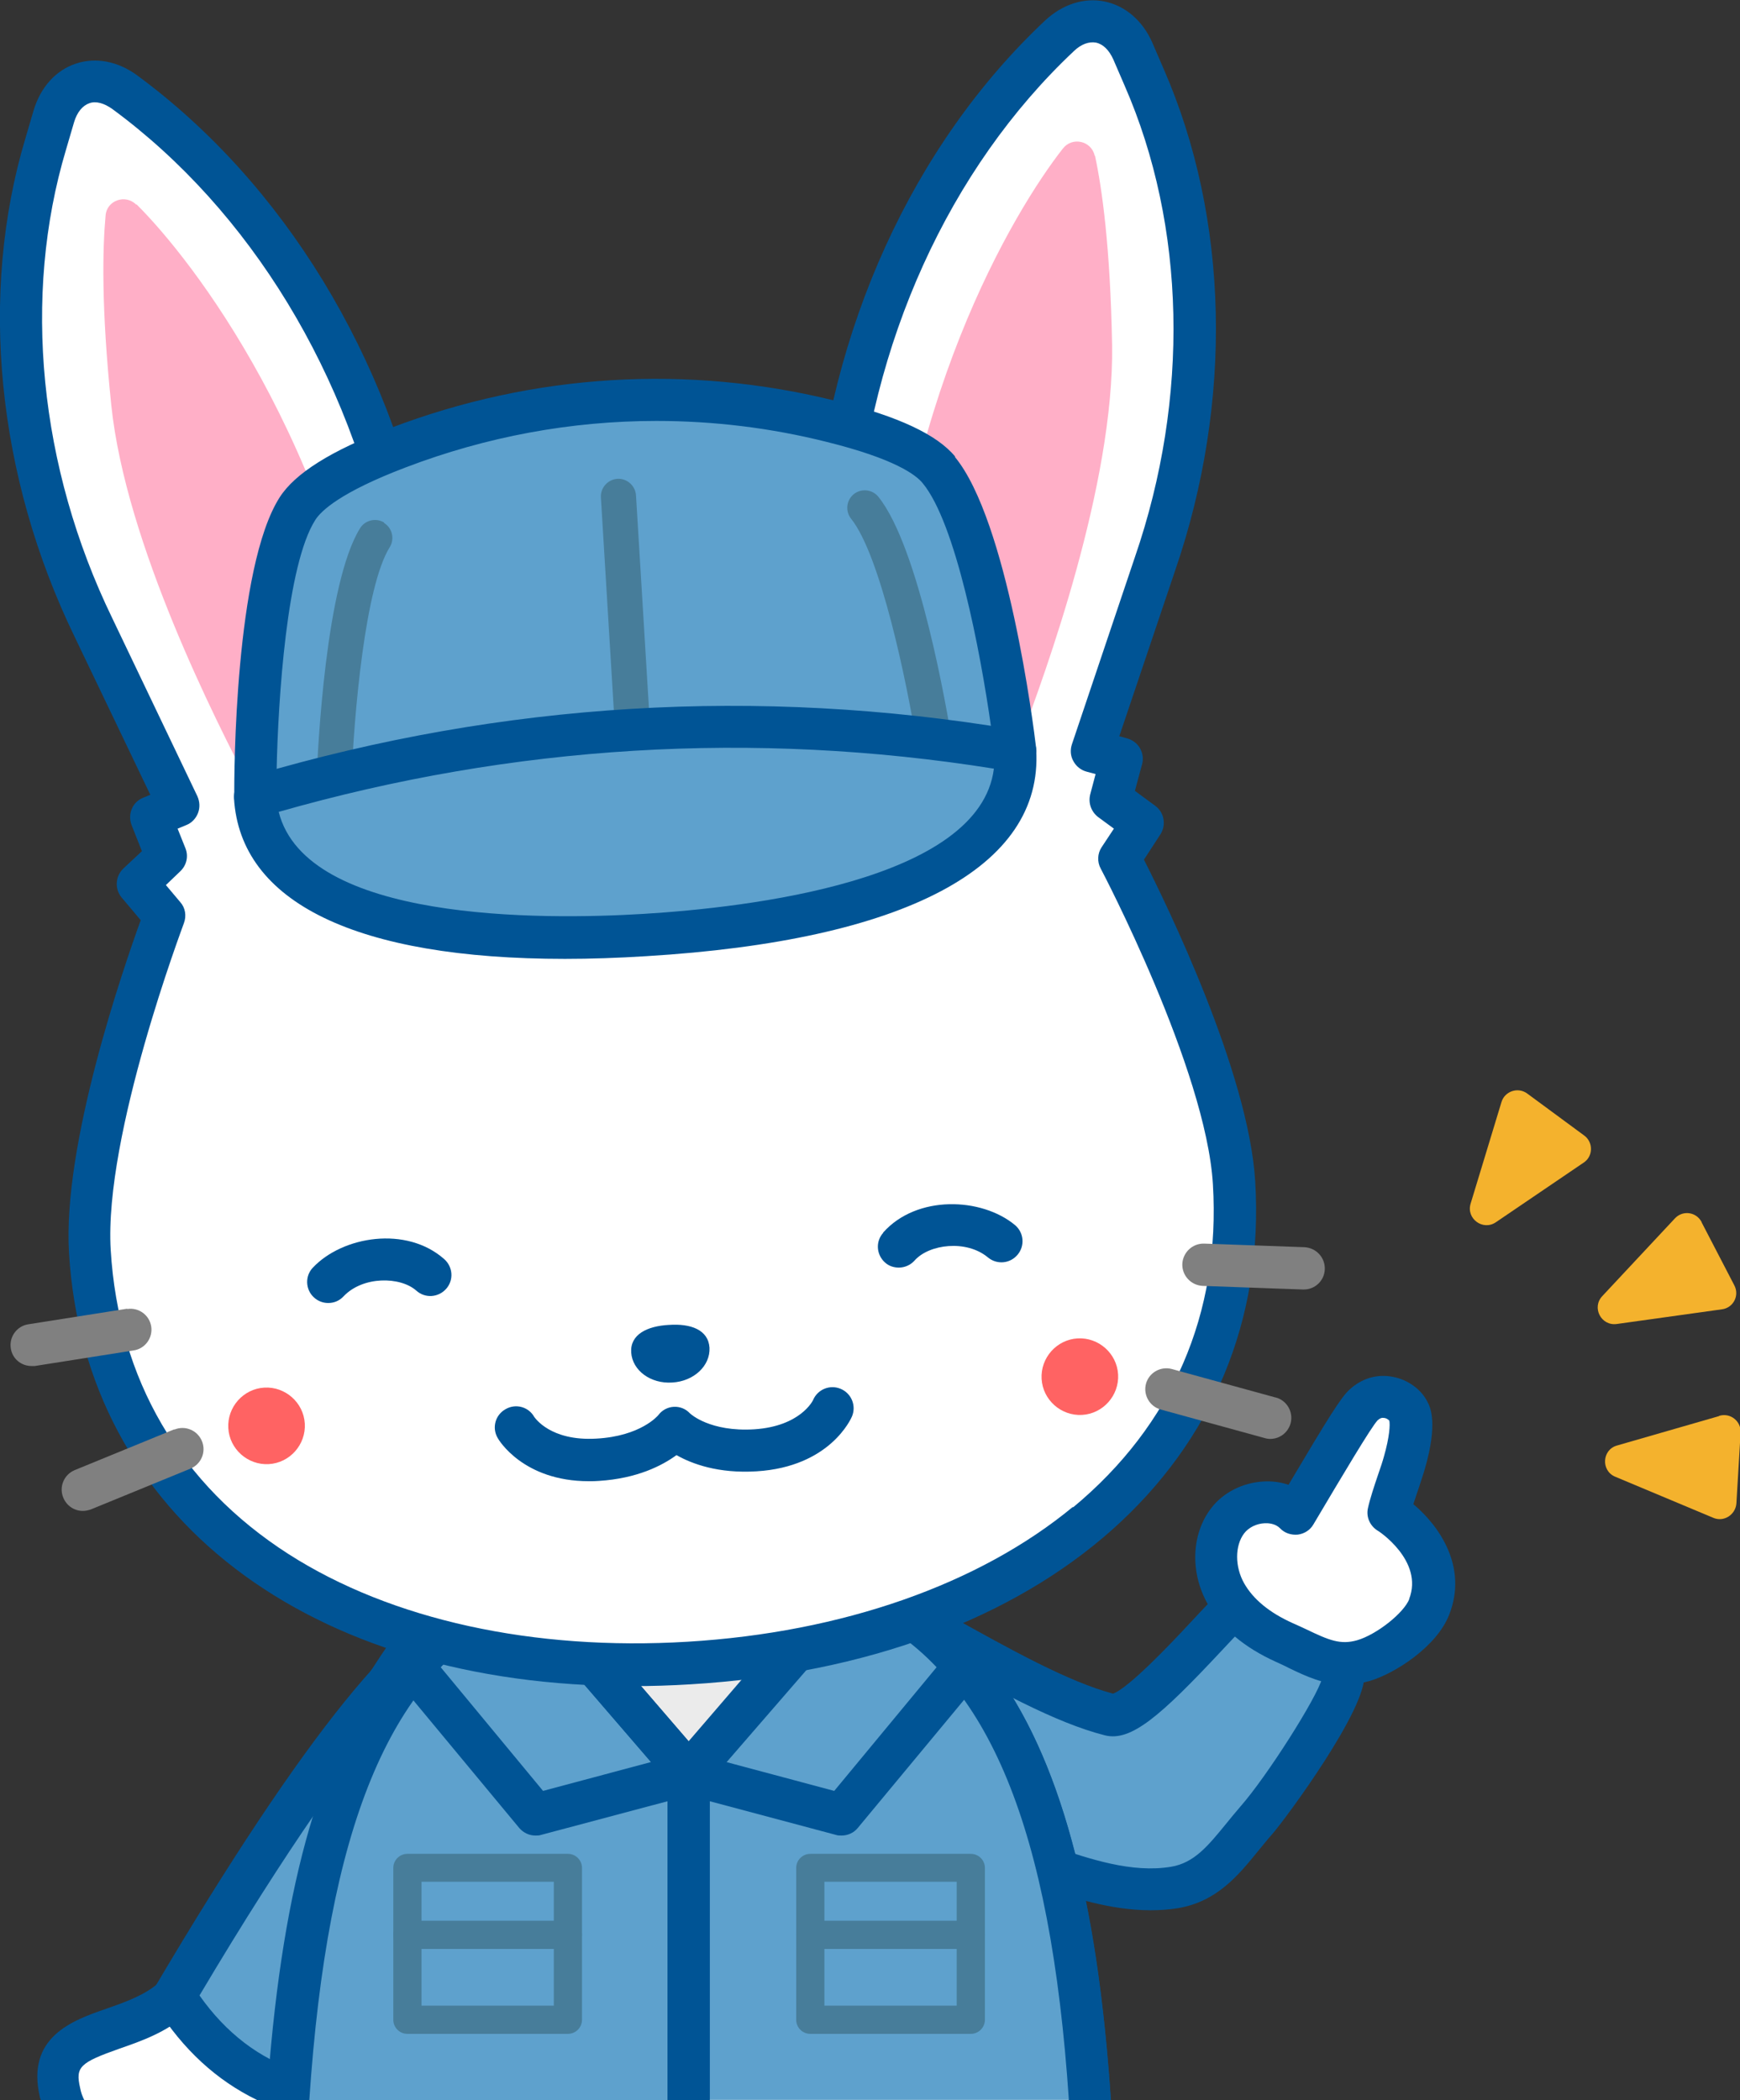<?xml version="1.0" encoding="UTF-8"?>
<svg id="_レイヤー_2" data-name="レイヤー 2" xmlns="http://www.w3.org/2000/svg" width="58" height="70" viewBox="0 0 58 70">
  <rect x="0" y="0" width="58" height="70" fill="#333333" stroke="none"/>
  <defs>
    <style>
      .cls-1 {
        fill: #ebebeb;
      }

      .cls-1, .cls-2, .cls-3, .cls-4, .cls-5, .cls-6, .cls-7, .cls-8, .cls-9 {
        stroke-width: 0px;
      }

      .cls-2 {
        fill: #005495;
      }

      .cls-3 {
        fill: #ffafc7;
      }

      .cls-4 {
        fill: #5ea1cd;
      }

      .cls-5 {
        fill: gray;
      }

      .cls-6 {
        fill: #f4b22d;
      }

      .cls-7 {
        fill: #477d9a;
      }

      .cls-8 {
        fill: #ff6363;
      }

      .cls-9 {
        fill: #fff;
      }
    </style>
  </defs>
  <g id="_コンテンツ" data-name="コンテンツ">
    <g>
      <path class="cls-4" d="M41.3,53.49c-.35.04-3.37,3.9-4.3,3.67-1.65-.41-3.69-1.57-6.15-2.94l1.18,7.04c.94.32,1.89.64,2.83.96,1.39.47,2.86.95,4.3.7,1.28-.22,1.87-1.27,2.72-2.24.86-.98,2.98-4.2,2.9-4.79-.16-1.11-3.1-2.45-3.48-2.4Z"/>
      <path class="cls-2" d="M41.21,52.79c-.36.05-.57.26-1.52,1.28-.62.67-2.07,2.2-2.59,2.38-1.47-.39-3.37-1.44-5.55-2.66l-.35-.19c-.34-.19-.77-.07-.96.27-.19.34-.07.77.27.96l.35.19c2.31,1.29,4.31,2.4,5.97,2.82.87.22,1.86-.65,3.88-2.81.26-.28.57-.61.76-.79.74.24,2.42,1.2,2.6,1.7-.17.64-1.84,3.27-2.72,4.27-.17.2-.33.39-.49.59-.59.72-1.05,1.29-1.82,1.42-1.31.22-2.72-.26-3.96-.68l-2.83-.96c-.37-.12-.77.07-.89.44-.12.37.07.77.44.89l2.83.96c1.08.37,2.38.8,3.72.8.31,0,.61-.02.92-.07,1.29-.22,2-1.08,2.68-1.92.15-.18.3-.37.46-.55.4-.45,3.22-4.25,3.06-5.35-.23-1.58-3.53-3.09-4.27-3ZM41.28,54.18h0,0Z"/>
      <path class="cls-9" d="M2.05,70h7.76c3.21-2.09,7.06-7.76,8.73-10.16,1.75-2.51.79-3.85-.53-5.3-1.33-1.44-3.32-1.05-4.5.66-2.26,3.26-4.81,8.77-7.77,11.42-1.55,1.38-4.27.91-3.76,3.13.02.09.05.17.08.25Z"/>
      <path class="cls-9" d="M18.01,54.54s0,0,.01-.02c0,0,0,0-.01.02Z"/>
      <path class="cls-9" d="M18.04,54.5s.05-.08,0,0h0Z"/>
      <path class="cls-9" d="M18.02,54.52s.01-.02.02-.03c0,0-.01.02-.02.03Z"/>
      <path class="cls-2" d="M1.32,70h1.49c-.06-.12-.11-.25-.14-.41-.16-.7-.01-.84,1.32-1.31.72-.25,1.55-.54,2.23-1.15,2.06-1.85,3.92-5.01,5.57-7.8.81-1.38,1.58-2.68,2.31-3.73.51-.74,1.2-1.19,1.9-1.24.56-.04,1.08.19,1.51.65,1.25,1.36,1.94,2.31.47,4.42l-.26.38c-1.84,2.65-5.66,8.16-8.65,9.83-.14.08-.24.2-.3.35h2.26c2.97-2.36,6.19-6.99,7.85-9.38l.26-.38c.92-1.32,1.24-2.5,1-3.6-.2-.91-.76-1.64-1.35-2.31-.03-.17-.13-.34-.28-.45-.08-.06-.17-.1-.26-.12-.67-.58-1.48-.86-2.33-.8-1.12.08-2.2.75-2.96,1.84-.76,1.1-1.54,2.42-2.36,3.82-1.59,2.71-3.4,5.77-5.3,7.47-.47.42-1.12.65-1.75.87-1.13.39-2.69.94-2.22,2.95,0,.03.02.06.03.09Z"/>
      <path class="cls-4" d="M16.25,54.3c-1.33-1.44-5.55,3.96-10.44,12.24.98,1.56,2.37,2.77,4.27,3.28,3.15-2.22,6.83-7.64,8.45-9.98,1.75-2.51-.96-4.09-2.28-5.54Z"/>
      <path class="cls-2" d="M8.57,70h2.44c2.95-2.34,6.1-6.88,7.84-9.39l.26-.38c1.77-2.55-.22-4.41-1.55-5.64-.29-.27-.57-.53-.8-.78-.31-.34-.75-.5-1.22-.45-1.96.21-5.44,4.52-10.34,12.81-.13.23-.13.51.01.73.89,1.41,2.01,2.44,3.35,3.09ZM15.74,54.77c.26.29.56.56.88.86,1.65,1.53,2.32,2.41,1.35,3.8l-.26.38c-1.61,2.33-4.92,7.09-7.75,9.23-1.32-.43-2.43-1.28-3.31-2.53,5.93-9.98,8.57-11.88,9.09-11.75Z"/>
      <path class="cls-1" d="M36.34,70c-.94-13.93-5.25-18.05-13.37-18.05s-12.43,4.12-13.37,18.05h26.74Z"/>
      <path class="cls-2" d="M10.27,70c.68-11.08,3.59-17.35,12.69-17.35,7.17,0,11.68,3.03,12.66,17.35h1.41c-.9-13.54-5-18.75-14.07-18.75s-13.17,5.21-14.07,18.75h1.38Z"/>
      <path class="cls-4" d="M22.95,70v-10.87l-5.1-5.93h-1.12c-4.14,2.07-6.46,7.02-7.13,16.81h13.35Z"/>
      <path class="cls-4" d="M36.34,70c-.66-9.79-2.99-14.73-7.13-16.81h-1.12l-5.14,5.93v10.87h13.39Z"/>
      <path class="cls-2" d="M23.65,70v-10.61l4.76-5.49h.63c3.91,2.05,5.98,7.01,6.59,16.11h1.4c-.66-9.83-3-15.18-7.51-17.44-.1-.05-.21-.07-.31-.07h-1.12c-.2,0-.4.09-.53.24l-5.14,5.93c-.11.13-.17.29-.17.46v10.87h1.4Z"/>
      <path class="cls-2" d="M10.31,70c.61-9.09,2.67-14.05,6.59-16.11h.63l4.73,5.49v10.61h1.4v-10.87c0-.17-.06-.33-.17-.46l-5.11-5.93c-.13-.16-.33-.24-.53-.24h-1.12c-.11,0-.22.03-.31.07-4.5,2.26-6.85,7.6-7.51,17.44h1.4Z"/>
      <path class="cls-2" d="M18.38,52.73c-.13-.16-.33-.24-.53-.24h-1.12c-.13,0-.25.03-.36.1l-1.23.74s-.03.02-.05.03c-.68.49-1.31,1.07-1.87,1.74-.22.26-.22.64,0,.9l4.09,4.93c.14.16.33.25.54.25.06,0,.12,0,.18-.02l5.11-1.36c.23-.06.42-.24.49-.47.07-.23.02-.48-.14-.67l-5.11-5.93ZM18.1,59.69l-3.41-4.12c.37-.39.78-.75,1.2-1.05l1.04-.63h.6l4.17,4.84-3.59.96Z"/>
      <path class="cls-2" d="M30.81,53.36s-.03-.02-.05-.03l-1.23-.74c-.11-.07-.23-.1-.36-.1h-1.12c-.2,0-.4.09-.53.24l-5.1,5.93c-.16.18-.21.43-.14.67.07.23.26.41.49.47l5.1,1.36c.06.02.12.02.18.02.21,0,.41-.09.54-.25l4.09-4.93c.22-.26.22-.64,0-.9-.56-.67-1.19-1.25-1.87-1.74ZM27.8,59.69l-3.59-.96,4.17-4.84h.6l1.04.63c.43.31.83.66,1.2,1.05l-3.41,4.12Z"/>
      <path class="cls-7" d="M32.36,61.79h-5.35c-.26,0-.47.21-.47.47v5.06c0,.26.21.47.47.47h5.35c.26,0,.47-.21.47-.47v-5.06c0-.26-.21-.47-.47-.47ZM31.89,66.85h-4.41v-4.13h4.41v4.13Z"/>
      <path class="cls-7" d="M32.36,64.02h-5.35c-.26,0-.47.21-.47.47s.21.47.47.47h5.35c.26,0,.47-.21.47-.47s-.21-.47-.47-.47Z"/>
      <path class="cls-7" d="M18.93,61.79h-5.35c-.26,0-.47.21-.47.47v5.06c0,.26.21.47.47.47h5.35c.26,0,.47-.21.47-.47v-5.06c0-.26-.21-.47-.47-.47ZM18.46,66.85h-4.41v-4.13h4.41v4.13Z"/>
      <path class="cls-7" d="M18.93,64.02h-5.35c-.26,0-.47.21-.47.47s.21.47.47.47h5.35c.26,0,.47-.21.47-.47s-.21-.47-.47-.47Z"/>
      <path class="cls-6" d="M56.72,40.73c-.18-.34-.63-.4-.89-.12l-2.42,2.59c-.36.38-.04,1,.48.93l3.51-.49c.38-.05.59-.46.41-.8l-1.09-2.1Z"/>
      <path class="cls-6" d="M57.3,47.2l-3.4.98c-.5.14-.54.84-.06,1.04l3.27,1.37c.35.15.74-.1.77-.48l.14-2.36c.02-.38-.34-.67-.71-.56Z"/>
      <path class="cls-6" d="M52.81,37.85l-1.9-1.4c-.31-.23-.75-.08-.86.28l-1.03,3.39c-.15.5.41.91.84.62l2.93-1.99c.32-.21.32-.68.02-.9Z"/>
      <path class="cls-9" d="M46.3,50.41c.09-.41.4-1.27.52-1.68.12-.42.33-1.28.13-1.7-.17-.36-.91-.76-1.5-.21-.24.22-.86,1.25-2.27,3.62-.6-.62-1.74-.45-2.26.23-.53.68-.49,1.68-.07,2.43.42.75,1.16,1.27,1.95,1.63.95.43,1.63.9,2.63.61.77-.22,1.91-1.04,2.2-1.8.71-1.83-1.34-3.14-1.34-3.14Z"/>
      <path class="cls-2" d="M47.11,50.14c.06-.19.13-.39.19-.57.08-.25.16-.48.2-.63.43-1.49.18-2.03.09-2.2-.2-.42-.66-.76-1.17-.85-.52-.1-1.03.05-1.44.43-.28.26-.66.86-2.03,3.17-.26-.09-.55-.13-.85-.11-.68.04-1.33.37-1.72.88-.67.86-.72,2.15-.12,3.21.45.8,1.21,1.44,2.27,1.92.15.07.29.13.42.2.58.28,1.17.56,1.89.56.25,0,.52-.04.81-.12.85-.25,2.25-1.15,2.66-2.22.62-1.59-.34-2.95-1.18-3.66ZM46.98,53.29c-.18.47-1.09,1.19-1.74,1.38-.56.16-.94,0-1.69-.36-.15-.07-.3-.14-.46-.21-.78-.35-1.32-.8-1.62-1.33-.31-.55-.31-1.25,0-1.66.15-.2.42-.33.69-.34.02,0,.03,0,.05,0,.13,0,.32.03.46.17.15.16.37.23.59.21.22-.03.41-.15.52-.34.99-1.67,1.93-3.25,2.14-3.47.09-.08.15-.09.2-.08.09,0,.16.06.19.09.03.13.01.54-.18,1.2-.04.15-.11.36-.19.59-.14.41-.28.84-.34,1.12-.07.29.06.59.31.75.02,0,1.56,1.01,1.06,2.29Z"/>
      <path class="cls-9" d="M37.32,28.6l.77-1.18-1.07-.79.36-1.35-.98-.26,2.1-6.24c1.87-5.44,1.74-11.41-.36-16.21l-.38-.88c-.47-1.08-1.58-1.32-2.44-.51-4.26,4-7.02,10.08-7.49,16.48l-.74,5.18c-1.43-.33-2.89-.52-4.36-.52-.58,0-1.17.02-1.78.05-.61.04-1.2.09-1.77.16-1.46.18-2.88.54-4.26,1.04l-1.36-5.05c-1.23-6.3-4.71-12-9.42-15.46-.95-.7-2.02-.33-2.36.8l-.27.92C.03,9.8.61,15.75,3.12,20.92l2.84,5.94-.94.38.52,1.3-.96.91.9,1.08s-2.73,7.16-2.49,11.19c.58,9.56,9.44,14.36,19.97,13.72,10.53-.64,18.75-6.46,18.17-16.03-.24-4.02-3.82-10.8-3.82-10.8Z"/>
      <path class="cls-2" d="M38.14,28.64l.54-.83c.2-.31.13-.73-.17-.95l-.68-.5.24-.89c.05-.18.02-.37-.07-.53-.09-.16-.25-.28-.43-.33l-.26-.07,1.86-5.52c1.94-5.64,1.8-11.73-.38-16.72l-.38-.88c-.32-.73-.9-1.23-1.59-1.37-.68-.14-1.4.09-1.98.63-4.41,4.14-7.22,10.31-7.71,16.92l-.63,4.41c-1.28-.25-2.54-.38-3.76-.38h0c-.59,0-1.21.02-1.82.06-.62.04-1.23.09-1.81.16-1.21.15-2.45.42-3.69.83l-1.16-4.3c-1.28-6.5-4.81-12.28-9.69-15.87-.64-.47-1.38-.61-2.04-.39-.67.22-1.18.79-1.41,1.56l-.27.92C-.71,9.8-.11,15.87,2.49,21.23l2.52,5.26-.24.1c-.17.07-.31.2-.38.38-.07.17-.07.36,0,.54l.34.86-.62.58c-.27.26-.29.68-.06.96l.64.76c-.57,1.58-2.61,7.46-2.39,11.09.53,8.8,7.98,14.44,18.77,14.44.64,0,1.29-.02,1.94-.06,11.83-.71,19.4-7.45,18.83-16.77-.22-3.63-2.95-9.22-3.71-10.72ZM35.77,50.22c-3.13,2.59-7.7,4.19-12.85,4.5-5.15.31-9.88-.73-13.3-2.92-3.62-2.32-5.67-5.83-5.93-10.14-.23-3.83,2.42-10.82,2.44-10.89.09-.24.05-.51-.12-.7l-.48-.57.48-.46c.21-.2.28-.5.17-.77l-.26-.65.29-.12c.18-.07.32-.22.39-.4.07-.18.06-.38-.02-.56l-2.84-5.94C1.3,15.57.74,9.87,2.2,4.99l.27-.92c.1-.33.28-.55.51-.63.22-.08.49,0,.76.19,4.6,3.38,7.94,8.86,9.14,15.03,0,.02,0,.03.01.05l1.36,5.05c.05.19.18.35.35.44.17.09.38.1.56.04,1.38-.5,2.77-.84,4.11-1,.56-.07,1.14-.12,1.73-.16.59-.04,1.17-.05,1.74-.05h0c1.35,0,2.76.17,4.19.5.19.04.39,0,.56-.1.16-.11.27-.29.3-.48l.74-5.18s0-.03,0-.05c.46-6.27,3.11-12.11,7.27-16.02.24-.23.5-.32.73-.28.24.05.44.25.58.56l.38.88h0c2.04,4.67,2.17,10.4.34,15.71l-2.1,6.24c-.06.18-.05.39.05.56.09.17.25.3.44.35l.3.08-.18.68c-.07.28.03.57.26.75l.53.39-.41.62c-.14.21-.15.49-.03.71.04.07,3.51,6.69,3.74,10.52.26,4.31-1.35,8.03-4.67,10.78Z"/>
      <path class="cls-3" d="M36.49,5.19c-.11-.5-.75-.64-1.06-.24-1.61,2.05-5.56,8.56-5.93,18.37-.01.27.14.52.38.65.57.29,1.62.38,3.08,1.02.41.18.89.09,1.05-.33.84-2.24,3.13-8.51,3.06-13.16-.06-3.29-.34-5.24-.57-6.31Z"/>
      <path class="cls-3" d="M4.54,6.82c-.36-.36-.98-.14-1.02.36-.1,1.09-.15,3.06.19,6.33.48,4.62,3.51,10.57,4.62,12.69.21.4.69.43,1.08.2,1.38-.82,2.41-1.02,2.94-1.38.22-.15.34-.42.3-.69-1.55-9.69-6.25-15.68-8.1-17.52Z"/>
      <path class="cls-2" d="M28.02,46.29c-.36-.15-.77.02-.92.38,0,0-.41.87-1.96.97-1.47.09-2.12-.51-2.14-.53-.14-.15-.33-.23-.54-.22-.2.01-.39.11-.51.27-.02.03-.6.71-2.07.79-1.54.09-2.05-.7-2.07-.72-.19-.34-.62-.46-.96-.26-.34.19-.46.62-.26.96.03.06.85,1.44,3.04,1.44.11,0,.22,0,.33-.01,1.28-.08,2.11-.51,2.59-.86.51.29,1.39.62,2.67.54,2.45-.15,3.15-1.76,3.18-1.83.15-.36-.02-.77-.38-.92Z"/>
      <path class="cls-2" d="M22.29,44.16c-.72.04-1.29.32-1.25.92.04.6.65,1.05,1.37,1,.72-.04,1.27-.56,1.24-1.16-.04-.6-.63-.81-1.35-.76Z"/>
      <path class="cls-5" d="M43.48,41.57l-3.34-.12c-.39-.01-.71.29-.73.68-.01.39.29.71.68.73l3.34.12s.02,0,.03,0c.38,0,.69-.3.7-.68.01-.39-.29-.71-.68-.73Z"/>
      <path class="cls-5" d="M42.52,46.58l-3.46-.95c-.37-.1-.76.12-.86.49-.1.37.12.76.49.86l3.46.95c.06.02.13.03.19.03.31,0,.59-.2.68-.52.1-.37-.12-.76-.49-.86Z"/>
      <path class="cls-5" d="M4.24,43.62l-3.3.52c-.38.06-.64.42-.58.8.05.35.35.59.69.59.04,0,.07,0,.11,0l3.3-.52c.38-.06.64-.42.58-.8-.06-.38-.42-.64-.8-.58Z"/>
      <path class="cls-5" d="M5.81,47.64l-3.32,1.36c-.36.15-.53.56-.38.92.11.27.37.44.65.44.09,0,.18-.02.27-.05l3.32-1.36c.36-.15.53-.56.38-.92-.15-.36-.56-.53-.92-.38Z"/>
      <path class="cls-8" d="M35.92,44.61c-.7.04-1.24.65-1.2,1.35.04.7.65,1.24,1.35,1.2.7-.04,1.24-.65,1.2-1.35-.04-.7-.65-1.24-1.35-1.2Z"/>
      <path class="cls-8" d="M8.81,46.25c-.7.04-1.24.65-1.2,1.35.04.7.65,1.24,1.35,1.2.7-.04,1.24-.65,1.2-1.35-.04-.7-.65-1.24-1.35-1.2Z"/>
      <path class="cls-4" d="M27.72,14.05c-4.81-1.2-9.83-.9-14.46.87-1.55.59-2.88,1.29-3.35,2.03-1.42,2.24-1.4,9.6-1.4,9.61l.18-.04c8.22-1.7,16.61-2.21,24.97-1.51l.19.02s-.87-7.32-2.55-9.37c-.56-.68-1.96-1.21-3.57-1.61Z"/>
      <path class="cls-7" d="M29.28,16.56c-.2-.25-.57-.29-.82-.09-.25.2-.29.57-.09.82.97,1.21,1.85,5.37,2.21,7.64.05.29.29.49.58.49.03,0,.06,0,.09,0,.32-.05.54-.35.49-.67-.17-1.07-1.1-6.5-2.46-8.19Z"/>
      <path class="cls-7" d="M12.81,17.42c-.27-.17-.64-.09-.81.19-1.14,1.84-1.41,7.34-1.45,8.43-.01.32.24.59.56.61,0,0,.02,0,.02,0,.31,0,.57-.25.58-.56.09-2.3.46-6.54,1.28-7.85.17-.27.09-.64-.19-.81Z"/>
      <path class="cls-7" d="M20.58,15.96c-.32.02-.57.3-.55.62l.5,8.23c.02.31.28.55.58.55.01,0,.02,0,.04,0,.32-.02.57-.3.55-.62l-.5-8.23c-.02-.32-.3-.57-.62-.55Z"/>
      <path class="cls-2" d="M31.84,15.22c-.6-.73-1.89-1.34-3.95-1.85-4.96-1.24-10.11-.92-14.88.9-1.98.75-3.18,1.51-3.69,2.31-1.49,2.34-1.52,9.21-1.51,9.98,0,.21.1.41.26.54.13.1.28.16.44.16.05,0,.09,0,.14-.01l.18-.04c8.15-1.69,16.48-2.19,24.77-1.5l.19.02c.23.02.45-.08.6-.25.12-.15.18-.34.15-.53-.09-.78-.96-7.6-2.71-9.72ZM9.22,25.7c.05-2.41.34-6.88,1.29-8.37.19-.3.83-.92,3.01-1.75,2.7-1.03,5.52-1.55,8.36-1.55,1.9,0,3.81.23,5.68.7,2.26.56,2.98,1.1,3.2,1.38,1.09,1.32,1.91,5.52,2.28,8.15-7.97-.6-15.98-.12-23.82,1.44Z"/>
      <path class="cls-4" d="M33.66,25c-8.4-1.4-16.8-.9-24.97,1.51l-.18.05c.24,4.03,6.26,5.01,12.99,4.6,6.74-.41,12.59-2.11,12.35-6.13l-.19-.03Z"/>
      <path class="cls-2" d="M33.96,24.34l-.19-.03c-8.51-1.42-17.01-.91-25.29,1.53l-.18.05c-.31.09-.52.39-.5.72.21,3.48,4.1,5.35,11.03,5.35.86,0,1.76-.03,2.71-.09,8.62-.52,13.24-2.96,13-6.88-.02-.33-.26-.6-.59-.65ZM21.46,30.46c-3.44.21-11.25.26-12.17-3.4,7.81-2.23,15.82-2.72,23.84-1.44-.47,3.75-8.23,4.63-11.67,4.84Z"/>
      <path class="cls-2" d="M29.44,41.09c-.26.29-.23.73.06.99.13.12.3.17.46.17.19,0,.39-.08.53-.24.48-.54,1.72-.7,2.44-.1.3.25.74.21.99-.09.25-.3.21-.74-.09-.99-1.11-.92-3.27-1.01-4.39.25Z"/>
      <path class="cls-2" d="M10.43,42.25c-.27.28-.25.73.03.99.14.13.31.19.48.19.19,0,.37-.07.51-.22.64-.68,1.89-.67,2.43-.19.29.26.73.23.99-.06.26-.29.23-.73-.06-.99-1.26-1.12-3.39-.77-4.38.28Z"/>
    </g>
  </g>
</svg>